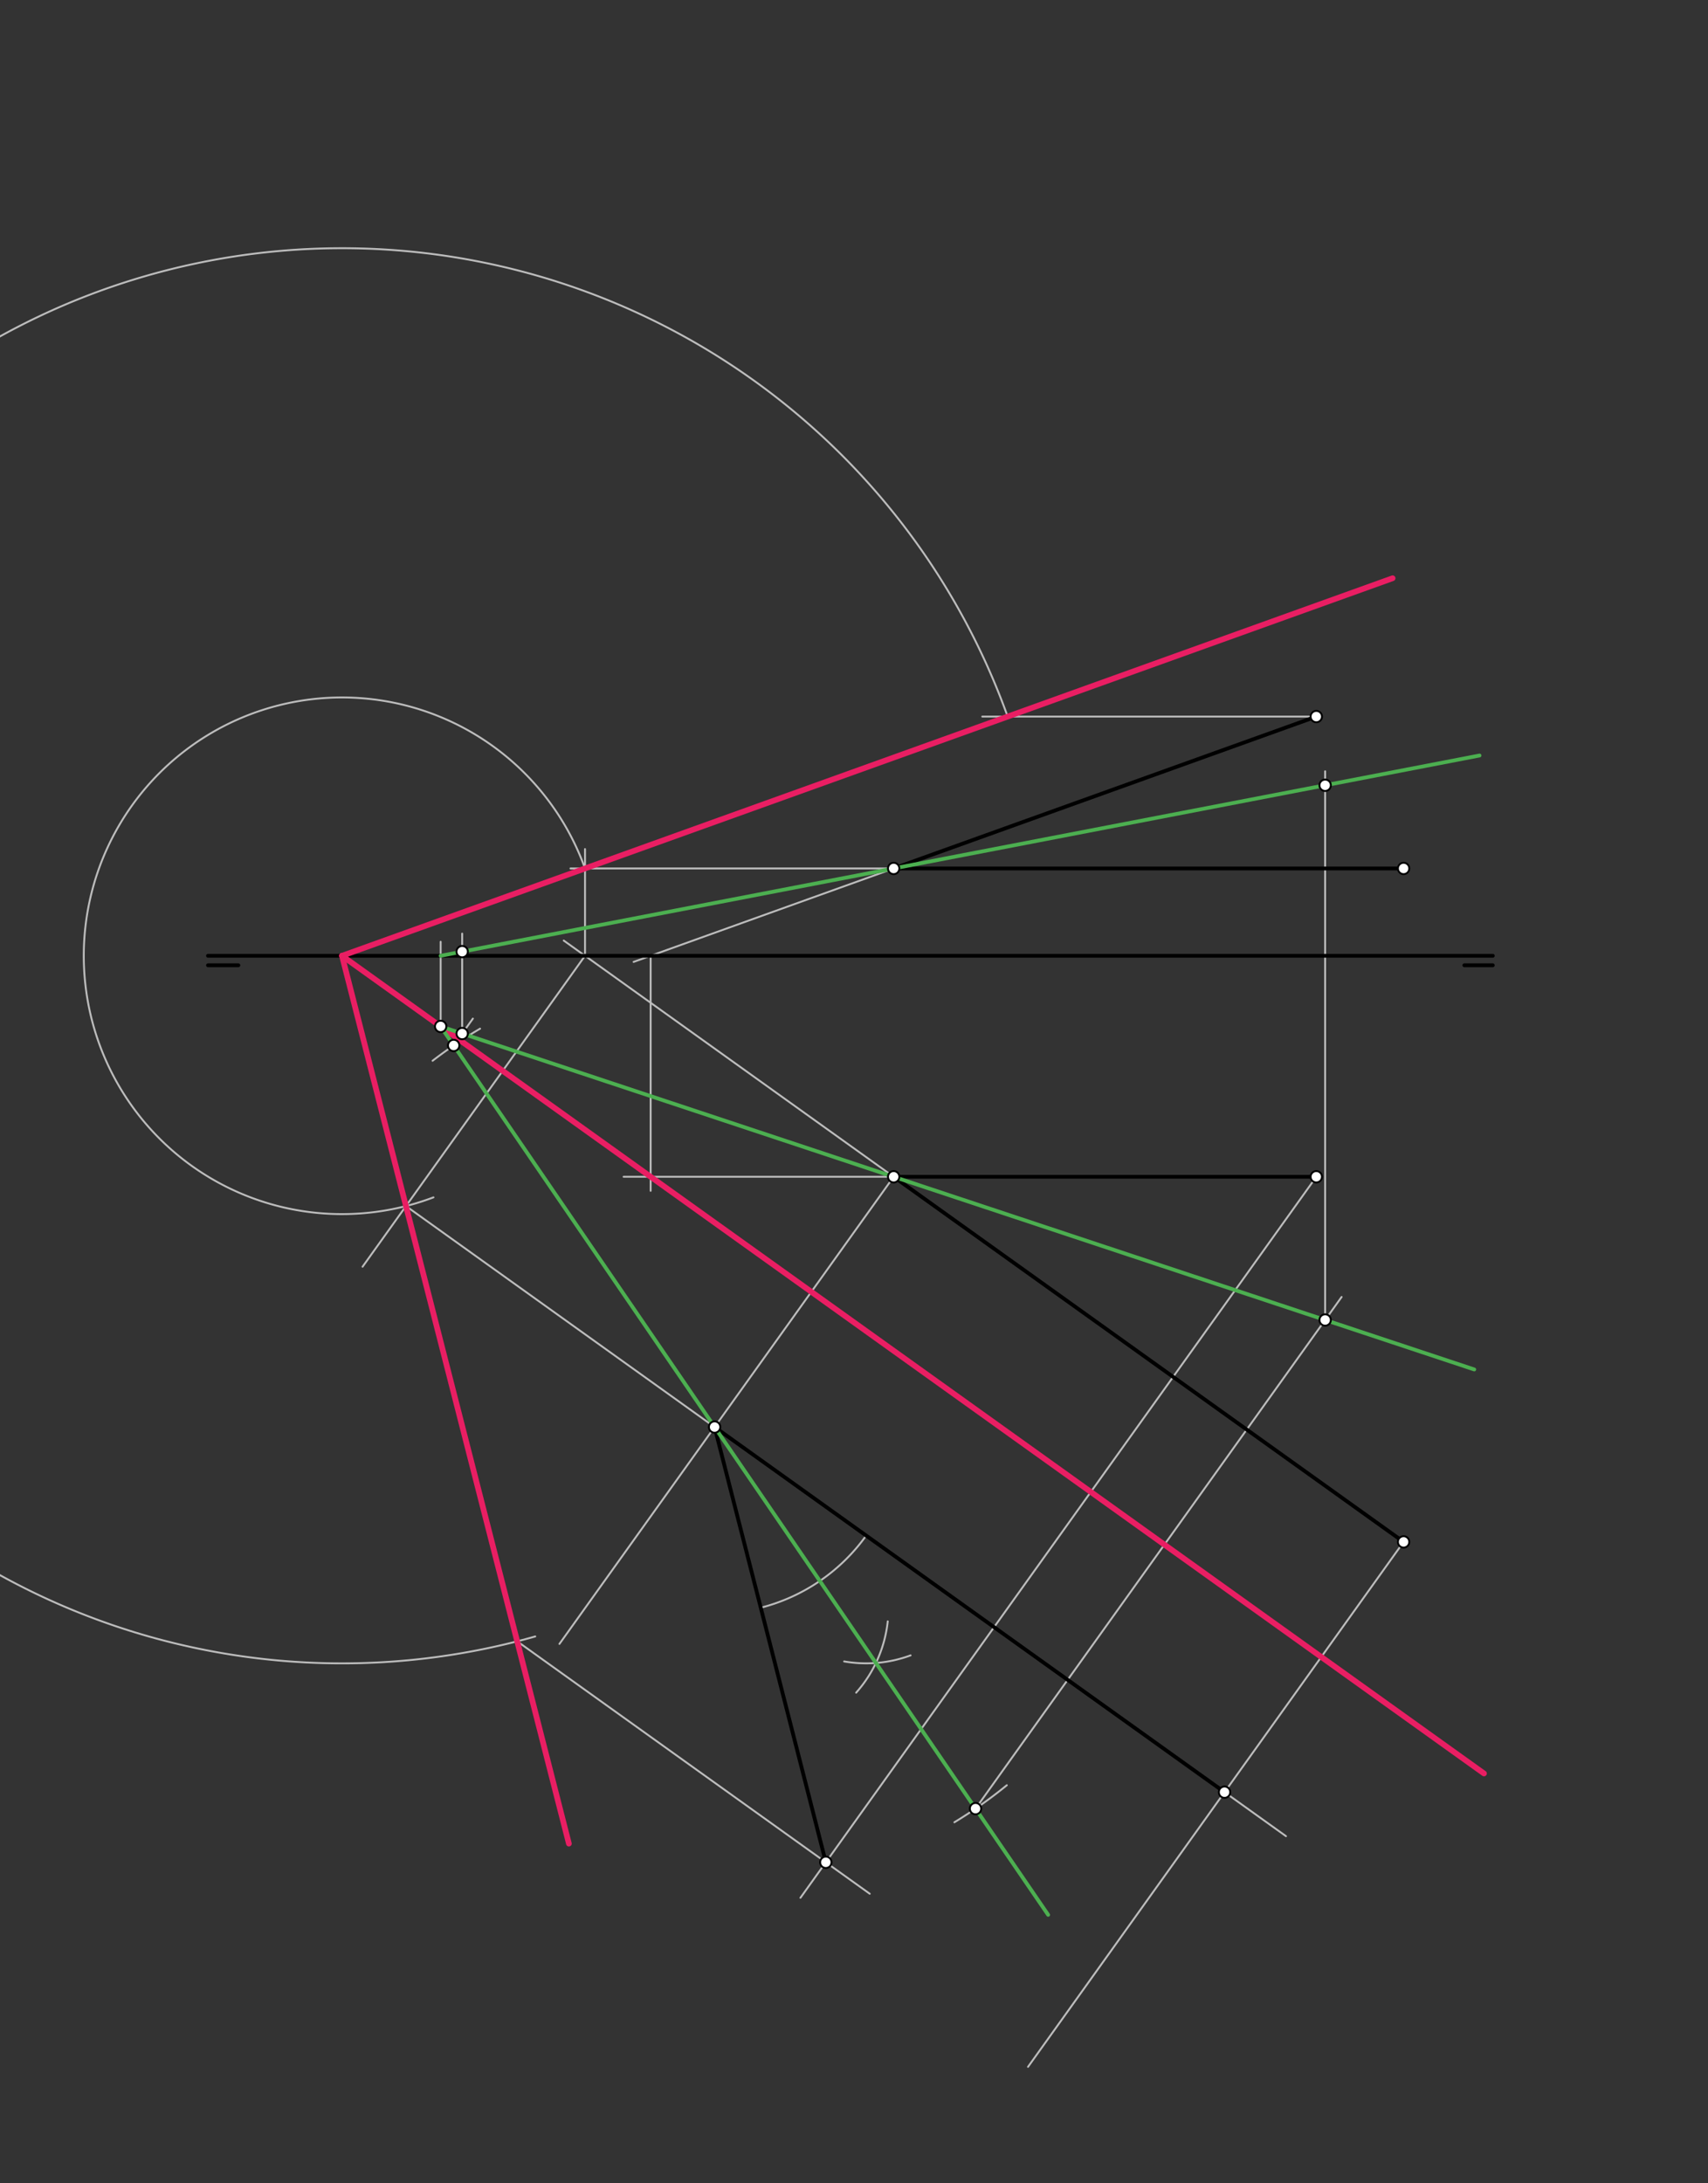 <svg xmlns="http://www.w3.org/2000/svg" class="svg--816" height="100%" preserveAspectRatio="xMidYMid meet" viewBox="0 0 900 1150" width="100%"><rect x="0" y="0" width="900" height="1150" fill="#333333" stroke="none"/><defs><marker id="marker-arrow" markerHeight="16" markerUnits="userSpaceOnUse" markerWidth="24" orient="auto-start-reverse" refX="24" refY="4" viewBox="0 0 24 8"><path d="M 0 0 L 24 4 L 0 8 z" stroke="inherit"></path></marker></defs><g class="aux-layer--949"><g class="element--733"><line stroke="#BDBDBD" stroke-dasharray="none" stroke-linecap="round" stroke-width="1" x1="470.897" x2="297.054" y1="619.838" y2="495.412"></line></g><g class="element--733"><line stroke="#BDBDBD" stroke-dasharray="none" stroke-linecap="round" stroke-width="1" x1="470.897" x2="300.6" y1="457.438" y2="457.438"></line></g><g class="element--733"><line stroke="#BDBDBD" stroke-dasharray="none" stroke-linecap="round" stroke-width="1" x1="308.267" x2="308.267" y1="503.438" y2="447.238"></line></g><g class="element--733"><line stroke="#BDBDBD" stroke-dasharray="none" stroke-linecap="round" stroke-width="1" x1="470.897" x2="333.877" y1="457.438" y2="506.658"></line></g><g class="element--733"><line stroke="#BDBDBD" stroke-dasharray="none" stroke-linecap="round" stroke-width="1" x1="470.897" x2="328.6" y1="619.838" y2="619.838"></line></g><g class="element--733"><line stroke="#BDBDBD" stroke-dasharray="none" stroke-linecap="round" stroke-width="1" x1="342.843" x2="342.843" y1="503.438" y2="627.238"></line></g><g class="element--733"><line stroke="#BDBDBD" stroke-dasharray="none" stroke-linecap="round" stroke-width="1" x1="308.267" x2="191.05" y1="503.438" y2="667.21"></line></g><g class="element--733"><path d="M 308.267 457.437 A 136.066 136.066 0 1 0 228.405 630.683" fill="none" stroke="#BDBDBD" stroke-dasharray="none" stroke-linecap="round" stroke-width="1"></path></g><g class="element--733"><line stroke="#BDBDBD" stroke-dasharray="none" stroke-linecap="round" stroke-width="1" x1="470.897" x2="294.784" y1="619.838" y2="865.896"></line></g><g class="element--733"><line stroke="#BDBDBD" stroke-dasharray="none" stroke-linecap="round" stroke-width="1" x1="693.6" x2="421.783" y1="619.838" y2="999.611"></line></g><g class="element--733"><line stroke="#BDBDBD" stroke-dasharray="none" stroke-linecap="round" stroke-width="1" x1="739.6" x2="541.695" y1="812.157" y2="1088.663"></line></g><g class="element--733"><line stroke="#BDBDBD" stroke-dasharray="none" stroke-linecap="round" stroke-width="1" x1="213.915" x2="677.632" y1="635.263" y2="967.162"></line></g><g class="element--733"><line stroke="#BDBDBD" stroke-dasharray="none" stroke-linecap="round" stroke-width="1" x1="693.6" x2="517.6" y1="377.438" y2="377.438"></line></g><g class="element--733"><path d="M 530.97 377.437 A 372.701 372.701 0 1 0 282.035 861.96" fill="none" stroke="#BDBDBD" stroke-dasharray="none" stroke-linecap="round" stroke-width="1"></path></g><g class="element--733"><line stroke="#BDBDBD" stroke-dasharray="none" stroke-linecap="round" stroke-width="1" x1="272.527" x2="458.29" y1="864.525" y2="997.482"></line></g><g class="element--733"><path d="M 400.873 846.823 A 98.221 98.221 0 0 0 456.416 808.829" fill="none" stroke="#BDBDBD" stroke-dasharray="none" stroke-linecap="round" stroke-width="1"></path></g><g class="element--733"><path d="M 479.819 871.923 A 67.294 67.294 0 0 1 444.816 875.116" fill="none" stroke="#BDBDBD" stroke-dasharray="none" stroke-linecap="round" stroke-width="1"></path></g><g class="element--733"><path d="M 451.143 891.561 A 67.294 67.294 0 0 0 467.782 854.012" fill="none" stroke="#BDBDBD" stroke-dasharray="none" stroke-linecap="round" stroke-width="1"></path></g><g class="element--733"><line stroke="#BDBDBD" stroke-dasharray="none" stroke-linecap="round" stroke-width="1" x1="232.198" x2="232.198" y1="540.645" y2="496.038"></line></g><g class="element--733"><path d="M 502.901 959.838 A 243.522 243.522 0 0 0 530.527 940.323" fill="none" stroke="#BDBDBD" stroke-dasharray="none" stroke-linecap="round" stroke-width="1"></path></g><g class="element--733"><path d="M 227.945 558.736 A 243.522 243.522 0 0 1 252.967 541.827" fill="none" stroke="#BDBDBD" stroke-dasharray="none" stroke-linecap="round" stroke-width="1"></path></g><g class="element--733"><line stroke="#BDBDBD" stroke-dasharray="none" stroke-linecap="round" stroke-width="1" x1="514.036" x2="706.943" y1="952.658" y2="683.136"></line></g><g class="element--733"><line stroke="#BDBDBD" stroke-dasharray="none" stroke-linecap="round" stroke-width="1" x1="239.054" x2="249.18" y1="550.668" y2="536.521"></line></g><g class="element--733"><line stroke="#BDBDBD" stroke-dasharray="none" stroke-linecap="round" stroke-width="1" x1="243.536" x2="243.536" y1="544.406" y2="491.756"></line></g><g class="element--733"><line stroke="#BDBDBD" stroke-dasharray="none" stroke-linecap="round" stroke-width="1" x1="698.259" x2="698.259" y1="695.269" y2="406.256"></line></g></g><g class="main-layer--75a"><g class="element--733"><line stroke="#000000" stroke-dasharray="none" stroke-linecap="round" stroke-width="2" x1="739.6" x2="470.897" y1="457.438" y2="457.438"></line></g><g class="element--733"><line stroke="#000000" stroke-dasharray="none" stroke-linecap="round" stroke-width="2" x1="693.6" x2="470.897" y1="377.438" y2="457.438"></line></g><g class="element--733"><line stroke="#000000" stroke-dasharray="none" stroke-linecap="round" stroke-width="2" x1="109.6" x2="786.6" y1="503.438" y2="503.438"></line></g><g class="element--733"><line stroke="#000000" stroke-dasharray="none" stroke-linecap="round" stroke-width="2" x1="771.6" x2="786.6" y1="508.438" y2="508.438"></line></g><g class="element--733"><line stroke="#000000" stroke-dasharray="none" stroke-linecap="round" stroke-width="2" x1="125.6" x2="109.6" y1="508.438" y2="508.438"></line></g><g class="element--733"><line stroke="#000000" stroke-dasharray="none" stroke-linecap="round" stroke-width="2" x1="470.897" x2="693.6" y1="619.838" y2="619.838"></line></g><g class="element--733"><line stroke="#000000" stroke-dasharray="none" stroke-linecap="round" stroke-width="2" x1="470.897" x2="739.6" y1="619.838" y2="812.157"></line></g><g class="element--733"><line stroke="#E91E63" stroke-dasharray="none" stroke-linecap="round" stroke-width="3" x1="180.213" x2="781.968" y1="503.438" y2="934.134"></line></g><g class="element--733"><line stroke="#E91E63" stroke-dasharray="none" stroke-linecap="round" stroke-width="3" x1="180.213" x2="733.815" y1="503.438" y2="304.571"></line></g><g class="element--733"><line stroke="#E91E63" stroke-dasharray="none" stroke-linecap="round" stroke-width="3" x1="180.213" x2="299.769" y1="503.438" y2="971.085"></line></g><g class="element--733"><line stroke="#000000" stroke-dasharray="none" stroke-linecap="round" stroke-width="2" x1="645.248" x2="376.545" y1="943.983" y2="751.663"></line></g><g class="element--733"><line stroke="#000000" stroke-dasharray="none" stroke-linecap="round" stroke-width="2" x1="376.545" x2="435.157" y1="751.663" y2="980.925"></line></g><g class="element--733"><line stroke="#4CAF50" stroke-dasharray="none" stroke-linecap="round" stroke-width="2" x1="552.297" x2="232.198" y1="1008.592" y2="540.645"></line></g><g class="element--733"><line stroke="#4CAF50" stroke-dasharray="none" stroke-linecap="round" stroke-width="2" x1="232.198" x2="776.828" y1="540.645" y2="721.335"></line></g><g class="element--733"><line stroke="#4CAF50" stroke-dasharray="none" stroke-linecap="round" stroke-width="2" x1="232.198" x2="779.618" y1="503.438" y2="397.944"></line></g><g class="element--733"><circle cx="693.6" cy="377.438" r="3" stroke="#000000" stroke-width="1" fill="#ffffff"></circle>}</g><g class="element--733"><circle cx="470.897" cy="457.438" r="3" stroke="#000000" stroke-width="1" fill="#ffffff"></circle>}</g><g class="element--733"><circle cx="739.6" cy="457.438" r="3" stroke="#000000" stroke-width="1" fill="#ffffff"></circle>}</g><g class="element--733"><circle cx="470.897" cy="619.838" r="3" stroke="#000000" stroke-width="1" fill="#ffffff"></circle>}</g><g class="element--733"><circle cx="693.6" cy="619.838" r="3" stroke="#000000" stroke-width="1" fill="#ffffff"></circle>}</g><g class="element--733"><circle cx="739.6" cy="812.157" r="3" stroke="#000000" stroke-width="1" fill="#ffffff"></circle>}</g><g class="element--733"><circle cx="376.545" cy="751.663" r="3" stroke="#000000" stroke-width="1" fill="#ffffff"></circle>}</g><g class="element--733"><circle cx="645.248" cy="943.983" r="3" stroke="#000000" stroke-width="1" fill="#ffffff"></circle>}</g><g class="element--733"><circle cx="435.157" cy="980.925" r="3" stroke="#000000" stroke-width="1" fill="#ffffff"></circle>}</g><g class="element--733"><circle cx="232.198" cy="540.645" r="3" stroke="#000000" stroke-width="1" fill="#ffffff"></circle>}</g><g class="element--733"><circle cx="514.036" cy="952.658" r="3" stroke="#000000" stroke-width="1" fill="#ffffff"></circle>}</g><g class="element--733"><circle cx="239.054" cy="550.668" r="3" stroke="#000000" stroke-width="1" fill="#ffffff"></circle>}</g><g class="element--733"><circle cx="243.536" cy="544.406" r="3" stroke="#000000" stroke-width="1" fill="#ffffff"></circle>}</g><g class="element--733"><circle cx="243.536" cy="501.253" r="3" stroke="#000000" stroke-width="1" fill="#ffffff"></circle>}</g><g class="element--733"><circle cx="698.259" cy="695.269" r="3" stroke="#000000" stroke-width="1" fill="#ffffff"></circle>}</g><g class="element--733"><circle cx="698.259" cy="413.622" r="3" stroke="#000000" stroke-width="1" fill="#ffffff"></circle>}</g></g><g class="snaps-layer--ac6"></g><g class="temp-layer--52d"></g></svg>